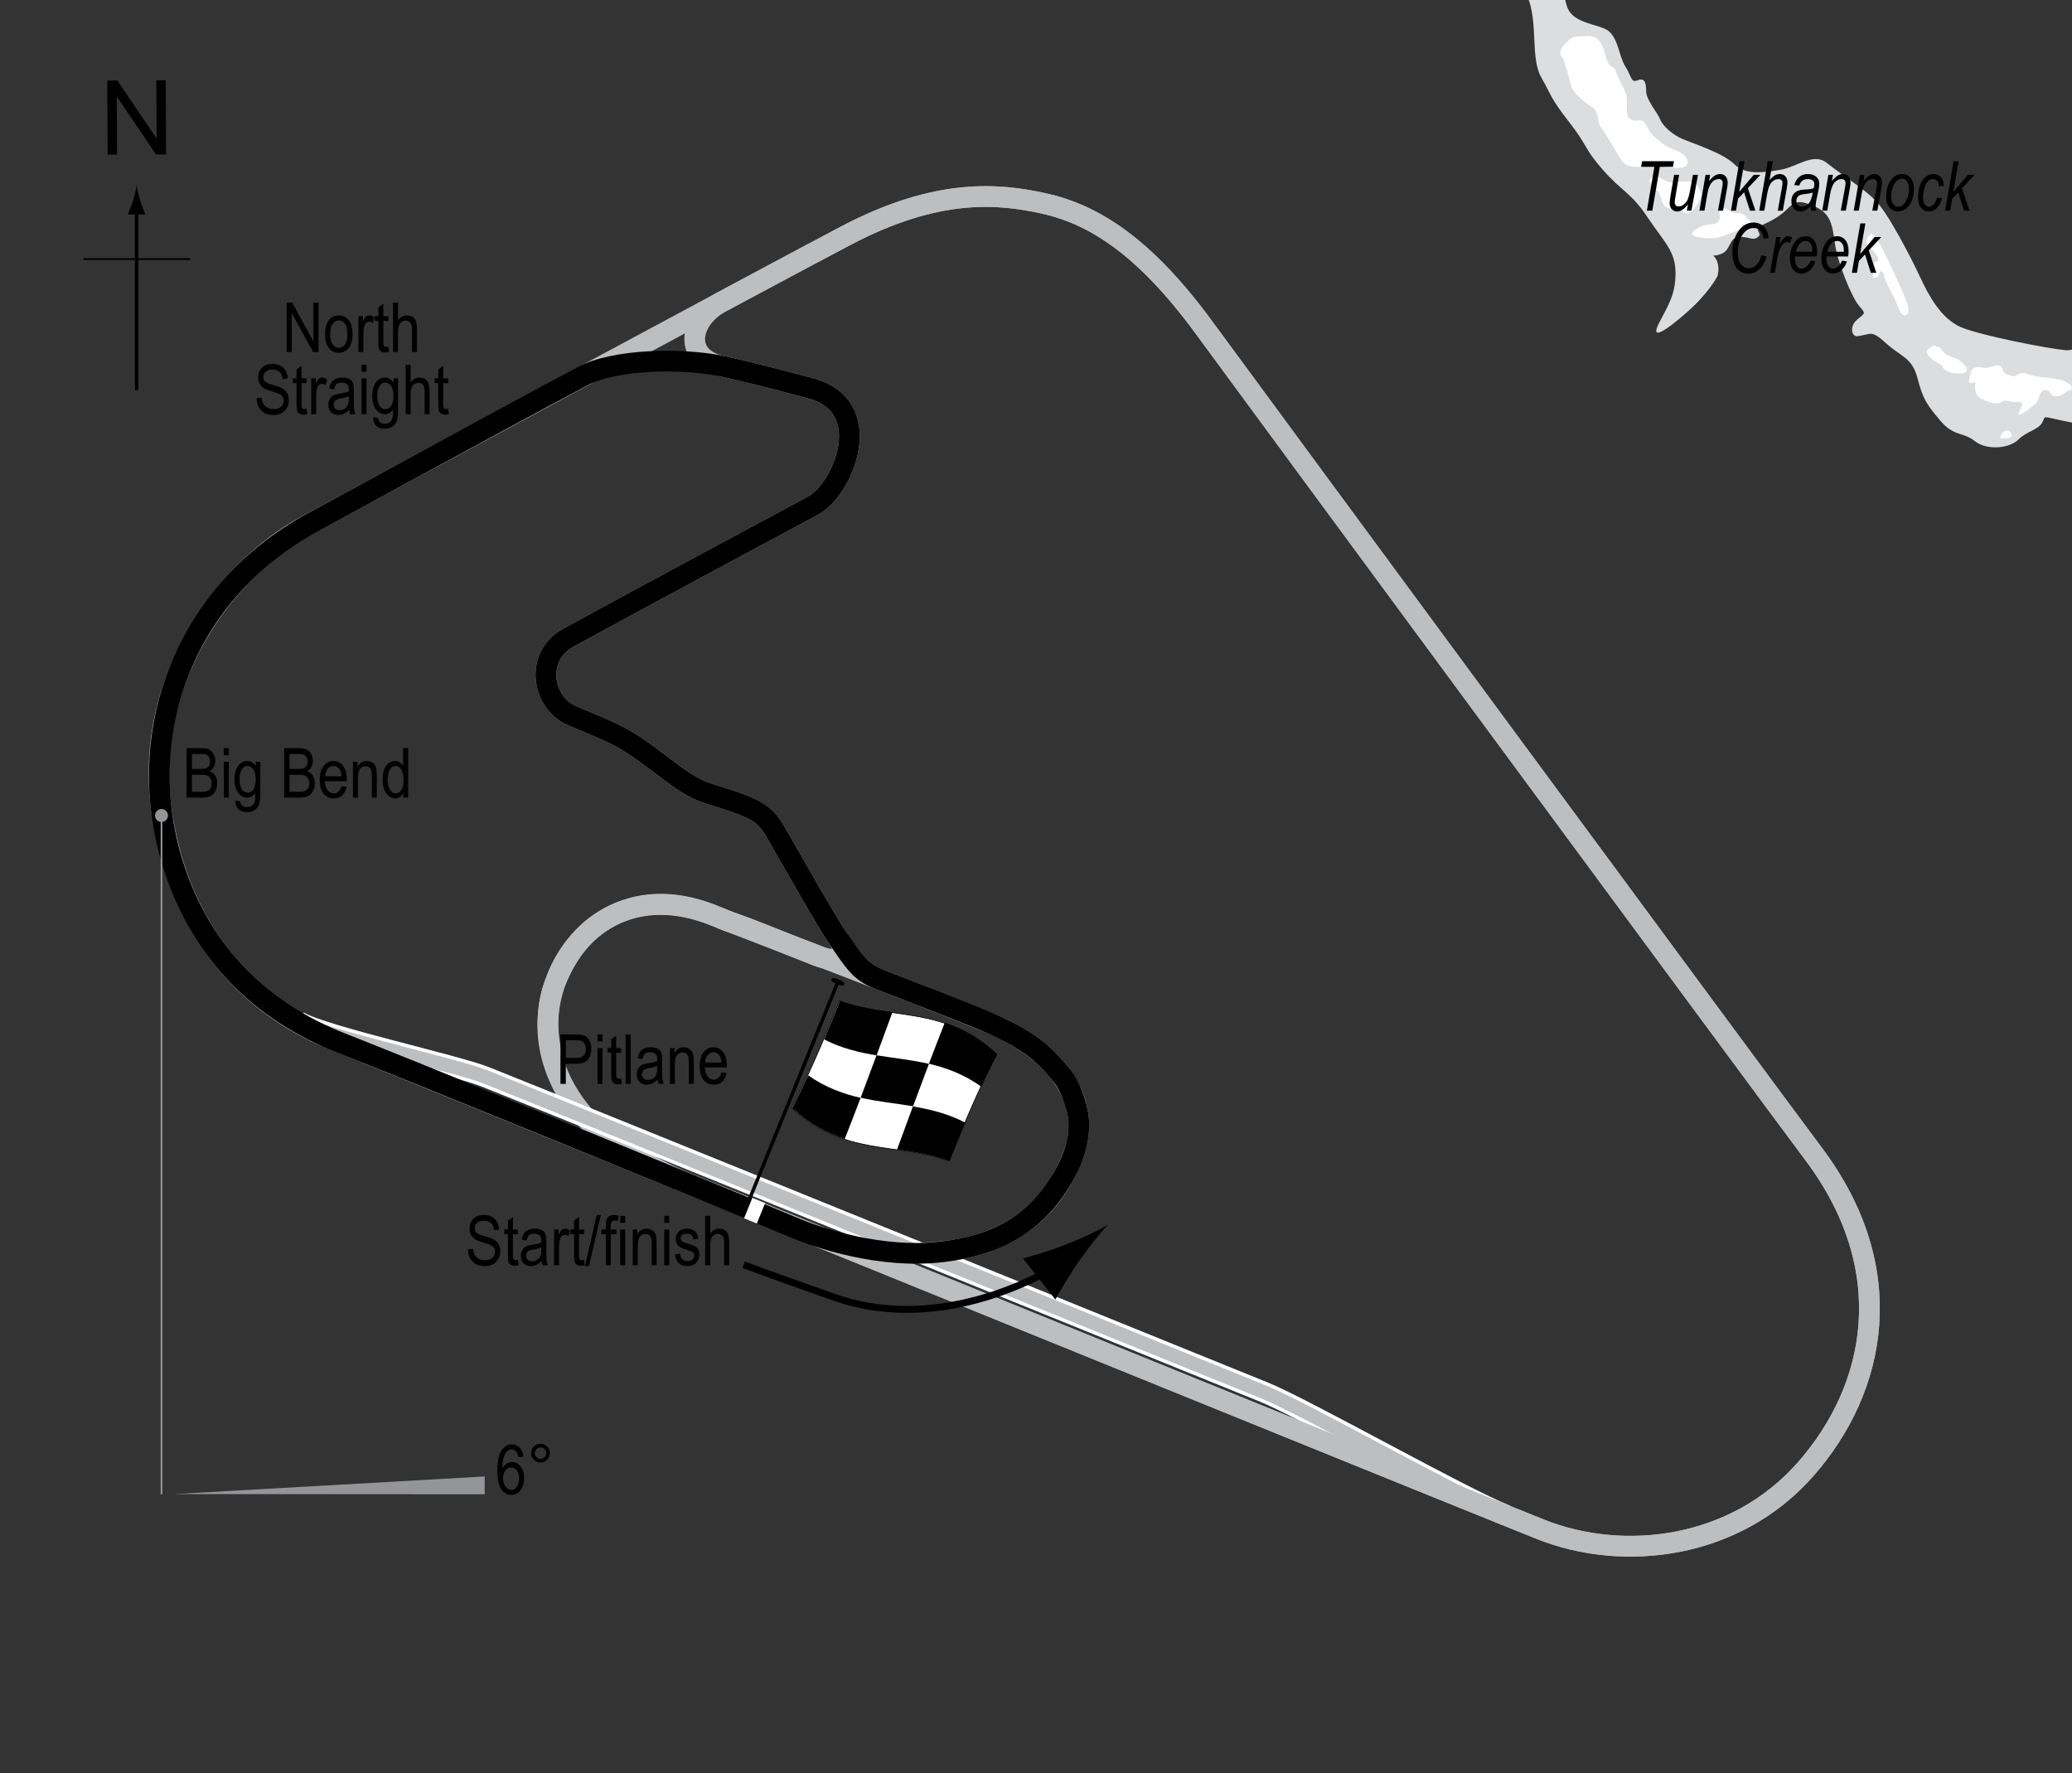 <?xml version="1.0" encoding="UTF-8"?> <!-- Generator: Adobe Illustrator 14.0.0, SVG Export Plug-In . SVG Version: 6.00 Build 43363) --> <svg xmlns="http://www.w3.org/2000/svg" xmlns:xlink="http://www.w3.org/1999/xlink" version="1.1" x="0px" y="0px" width="300px" height="256.701px" viewBox="0 0 300 256.701" xml:space="preserve"><rect x="0" y="0" width="300" height="256.701" fill="#333333" stroke="none"/> <g id="Water"> <path fill="#DCDDDE" d="M218.298-6.608c0,0,1.216,2.43,2.835,6.075c1.62,3.645,0.405,8.91,2.025,11.745 c1.62,2.834,1.215,2.834,4.05,6.48c2.836,3.645,2.025,3.645,4.86,6.885c2.835,3.24,4.05,3.24,6.479,6.885 c2.43,3.645,4.05,4.86,4.05,8.1c0,3.24-1.215,4.86-2.429,7.29c-1.216,2.43,0.809,1.215,4.05-1.62 c3.239-2.835,4.454-5.265,4.454-5.265s0.405-1.417-0.202-2.43c-0.607-1.012-0.607-0.203,0.811-0.81 c1.417-0.607,1.013-2.43,2.632-2.43c1.62,0,1.822,0.608,2.633,0c0.811-0.607-1.013-1.012,0.811-1.822 c1.821-0.81,2.733-1.519,3.745-2.531c1.013-1.012,1.936-0.771,3.544-0.101c2.431,1.013,2.633,2.632,3.038,5.467 c0.404,2.835,2.43,7.695,3.442,8.91s1.013,1.012-0.203,2.025c-1.215,1.012-0.81,2.531,0,2.43c2.02-0.252,1.924-1.013,4.152,1.012 c2.227,2.025,3.745,2.025,4.556,5.063c0.81,3.038,1.215,3.645,3.24,6.075c2.024,2.43,3.239,1.62,5.063,3.038 c1.822,1.417,5.063,1.012,6.276-0.203c1.216-1.215,2.836-1.417,3.443-2.43c0.607-1.013-0.202-1.013,2.632-0.405 c2.836,0.607,8.81,1.721,10.632,2.531s-0.102-1.114-1.316-2.126c-1.215-1.013-2.43-2.228-3.037-2.835 c-0.607-0.607,1.013-1.62,2.834-1.215c1.823,0.405,2.431,1.519,5.266,2.329c2.835,0.81,2.835-0.506,5.872,1.316 c3.038,1.822,4.253,2.43,7.291,2.025c3.037-0.405,3.296-2.851,6.074-2.025c3.746,1.114,3.038,2.835,4.051,7.087 c1.012,4.252,3.239,5.974,3.442,8.404c0.202,2.43-2.431,3.139-3.442,5.771c-1.013,2.632-3.241,3.037-3.241,8.505 c0,5.467-0.607,10.53-0.81,13.77c-0.202,3.24-1.619,4.05-4.253,8.505c-2.632,4.455-2.429,6.48-3.441,9.518 c-1.013,3.037-1.722,5.265-2.329,7.695c-0.607,2.43,1.316,1.417,2.329,4.252c1.013,2.835,4.657,9.315,4.05,12.758 c-0.608,3.442-2.835,4.86-4.253,6.479c-1.418,1.621-3.037,3.24-4.05,8.1c-1.013,4.86-3.24,6.885-4.05,8.708 c-0.81,1.822,0.607,2.228,1.822,2.835c1.215,0.607,2.228,0,2.025,3.037c-0.203,3.038,0,8.303-1.418,10.53 c-1.418,2.227-4.657,1.62-5.67,4.455c-1.013,2.834-1.822,6.075-2.43,7.492c-0.607,1.418,2.43,4.455,2.632,6.278 c0.203,1.822,1.62,4.252,0.405,6.48c-1.215,2.227,1.605,4.392,1.823,4.454c3.544,1.013,3.948,0.709,5.163,2.531 s1.75,2.925,2.025,6.581c0.303,4.05-0.911,5.266,0.101,6.684c1.013,1.416,2.228,0.81,5.67,2.024 c3.443,1.215,7.695,2.228,9.518,4.454c1.823,2.229,5.569,2.229,7.29,3.849c1.946,1.831,2.937,7.614,2.937,7.614h5.568 c0,0-0.607-5.995-1.215-7.816c-0.606-1.823-4.86-4.86-8.91-6.886s-12.757-5.873-13.162-7.088c-0.405-1.214,0.405-3.645,0.405-6.276 c0-2.634-1.418-6.075-5.063-10.125c-3.646-4.051-5.873-11.746-5.873-13.568s3.342-5.974,5.164-12.048 c1.822-6.075,2.733-8.404,4.151-9.619c1.418-1.215,2.025-2.43,2.025-4.455s-0.203-2.632,2.43-4.657s4.05-2.43,5.467-4.05 c1.418-1.62,3.442-2.835,3.646-5.265c0.202-2.43,0.102-4.759-2.734-6.582c-2.834-1.822-4.05-3.139-3.442-5.164 c0.608-2.025,0.507-5.67,1.114-7.695c0.607-2.025,1.822-2.733,3.24-3.543c1.417-0.81,4.304-0.8,6.885-1.316 c1.013-0.203,1.62-1.012,0-2.228c-1.62-1.214-2.127-0.911-4.151-2.936c-2.025-2.025-2.126-4.151-1.519-5.771 c0.607-1.62,1.417-3.24,2.228-4.253c0.81-1.012,1.656-2.458-0.203-2.632c-3.239-0.304-4.758-1.924-5.365-6.581 c-0.607-4.658-0.305-10.227-0.305-12.656c0-2.43,3.038-8.303,3.443-3.646c0.404,4.658,1.012,3.24,2.835,5.67 c1.822,2.43,1.417,2.228,2.632,3.24c1.215,1.012,2.835-1.823,0.81-3.038c-2.024-1.215-2.632-1.823-2.429-4.86 c0.202-3.038,0.607-6.277,1.013-10.327c0.404-4.05-2.229-10.125-5.266-16.605c-3.038-6.48-1.914-8.856-3.746-8.809 c-3.949,0.102-3.24-2.329-7.088-2.43c-2.308-0.061-1.954,1.577-4.15,2.126c-3.241,0.81-4.456-0.709-6.886-2.835 c-0.69-0.604-1.418,0.203-5.67-1.417c-4.253-1.62-5.58-3.004-8.505-3.848c-5.265-1.519-3.646,1.215-6.075,1.013 c-2.431-0.203-12.353-2.126-15.188-3.341c-2.835-1.215-4.657-4.556-5.873-7.189c-1.215-2.632-4.657-9.314-6.479-11.137 s-4.253-3.24-7.087-5.467c-1.938-1.522-4.253,0.607-6.684,1.012c-2.429,0.405-5.063,0.81-6.683-0.81 c-1.619-1.621-6.074-3.038-7.492-3.646c-1.417-0.607-2.835-1.822-3.239-2.835c-0.405-1.012-2.025-2.835-2.025-4.05 c0-1.215-0.202-2.025-1.215-1.62s-0.811-0.405-1.822-2.025c-1.013-1.62-1.013-4.658-3.038-5.468 c-2.024-0.81-4.86-1.012-5.468-3.442c-0.607-2.43-2.227-7.29-2.227-7.29H218.298z"></path> <path fill="#FFFFFF" d="M229.234,5.237c1.372-0.114,2.531,0,3.139,2.531s1.215,1.519,1.519,2.43s1.113,2.228,1.519,3.341 s-0.303,3.24,0.709,3.746c1.013,0.506,1.62-0.405,2.228,0.81c0.607,1.215,0.811,1.417,2.025,2.43 c1.214,1.012,2.531,1.215,3.239,1.721c0.709,0.506,1.316,1.822-0.202,2.025c-1.519,0.202-2.431-0.304-4.151-0.203 c-1.722,0.101-3.645,0.405-4.455-0.81c-0.811-1.215-2.43-4.152-3.037-4.86s-0.102-2.227-1.316-2.936s-2.733-2.126-2.936-2.937 c-0.203-0.81-0.912-3.442-1.216-4.05s-0.911-0.81,0.304-2.126C227.816,5.035,228.019,5.339,229.234,5.237z"></path> <path fill="#FFFFFF" d="M240.067,25.589c0.58,0.29,1.621,1.012,2.531,0.81c0.911-0.203,2.836-0.203,3.038,0.303 c0.202,0.506,1.012,1.013,0.506,2.127c-0.506,1.113-1.519,2.329-2.025,2.025c-0.506-0.304-0.81-0.608-1.721-0.608 s-1.721-0.405-1.822-1.316c-0.102-0.912-1.215-2.126-1.62-2.531C238.548,25.994,239.459,25.285,240.067,25.589z"></path> <path fill="#FFFFFF" d="M247.763,32.474c0.91,0,1.315-0.607,1.214-1.215c-0.101-0.607,0-1.316,0.709-1.114s0.911,0.709,1.822,0.709 c0.912,0,1.215,0.405,1.52,0.81c0.304,0.405,1.012,0.405-0.202,1.114c-1.216,0.709-1.418,0.608-3.14,1.316 c-1.721,0.708-3.848,0.304-4.557,0C244.421,33.79,246.244,32.474,247.763,32.474z"></path> <path fill="#FFFFFF" d="M271.455,34.195c0.991,1.133,4.455,8.91,4.658,9.619c0.202,0.708,0.347,1.49,0,1.721 c-0.911,0.607-1.316-1.316-1.722-2.126s-1.62-3.038-1.62-3.544s-0.607-0.911-0.708-0.203c-0.103,0.709-1.013,0.709-0.912,0.203 c0.102-0.506-0.101-1.923,0.304-1.923c0.405,0,0.709-0.203,0.304-0.912c-0.405-0.708-1.519-1.62-1.519-2.025 S270.747,33.385,271.455,34.195z"></path> <path fill="#FFFFFF" d="M280.466,50.192c0.506-0.101,0.607,0.607,1.316,1.114c0.708,0.506,1.519,0.405,2.227,1.114 c0.71,0.709,0.912,0.81,0.71,1.316c-0.203,0.506-1.114,0.304-1.722,0.304s-1.722-0.607-1.722-0.911 c0-0.304-1.215-0.811-1.519-1.114c-0.304-0.303-1.215-1.012-0.506-1.519c0.708-0.506,0.708-0.506,0.708-0.506L280.466,50.192z"></path> <path fill="#FFFFFF" d="M287.25,53.23c0.901,0.164,2.328-0.912,2.632,0.101s0.912,0.912,1.519,1.114 c0.607,0.203,0.81-0.81,2.127-0.303c1.316,0.506,3.341,0.506,4.657,0.81s2.329,1.215,1.519,1.519 c-0.81,0.304-1.113,0.911-2.025,0.911c-0.911,0-0.708-1.012-1.619-0.911c-0.912,0.101-0.607,1.316-1.418,2.025 c-0.81,0.709-2.835,2.228-2.328,1.215c0.506-1.012,0.81-1.62-0.305-1.519c-1.113,0.101-1.619-0.506-2.227,0 c-0.608,0.506-2.127,0-3.14-0.608c-1.013-0.607-0.607-2.329-0.607-2.329s-1.215,0.607-0.911-0.304S285.022,52.825,287.25,53.23z"></path> <path fill="#FFFFFF" d="M290.692,62.342c0.453,0,0.911,0.912,0.305,1.013c-0.607,0.101-1.62,0.304-1.317-0.203 C289.984,62.646,289.984,62.342,290.692,62.342z"></path> <path fill="#FFFFFF" d="M330.382,154.784c1.865,0.622,1.924-1.316,3.646-1.114c1.721,0.203,3.745,0.607,4.758,0.607 s1.316-0.101,1.216,1.519c-0.102,1.621,0,3.646-2.229,4.759c-2.227,1.113-3.139,1.012-3.947,1.62 c-0.811,0.608-3.443,1.519-5.975,1.215c-2.531-0.303-3.24-1.62-3.645-2.329c-0.405-0.708,0.202-0.81,0.202-1.316 s-0.405-2.734,1.113-3.341C327.041,155.796,328.56,154.176,330.382,154.784z"></path> </g> <g id="_x31_968_Circuit"> <path fill="none" stroke="#BCBEC0" stroke-width="3" d="M80.301,142.494c-5.263,16.082,12.173,25.958,13.497,26.495 c7.961,3.232,16.516,6.705,25.3,10.271c2.37,0.962,28.747,8.556,36.35-12.205c2.861-7.814-2.743-15.104-12.281-19.006 c-12.865-5.263-35.831-13.866-39.766-15.497C91.413,127.582,82.862,134.668,80.301,142.494z"></path> </g> <g id="Road_Course"> <path fill="none" stroke="#BCBEC0" stroke-width="3" d="M122.516,34.094c-3.356,1.762-9.988,5.301-18.064,9.629 c-4.631,2.481-5.698,8.073,0.119,9.297c1.713,0.36,6.501,1.48,12.865,3.216c9.649,2.632,4.665,14.616,0.292,16.959 c-5.453,2.921-26.951,14.471-35.451,19.138c-4.908,2.694-3.813,9.393,0.5,11.25c6,2.583,7.167,2.75,12.417,6.75 c3.302,2.516,4.937,3.792,7.75,4.667c6.167,1.917,7.655,2.5,9.333,5.417c3.5,6.083,7.271,12.757,8.833,15.083 c3.09,4.603-1.785,3.295-2.797,2.9c-4.87-1.9-9.066-3.772-13.036-5.067c-0.976-0.318-8.25-4.333-15.75-1.167 c-3.424,1.446-6.802,4.209-9.167,10.167c-2.25,5.667-0.833,14.333,4.833,19.917c4.127,4.067,9.877,7.255,14.941,9.312 c48.649,19.75,114.665,46.555,122.922,49.845c12.022,4.79,28.191,2.873,38.374-8.708c10.327-11.744,13.686-28.889,1.215-45.562 c-9.314-12.454-78.874-106.819-88.289-119.678c-8.71-11.894-16.088-16.447-23.288-18.022 C144.588,28.019,135.771,27.135,122.516,34.094z"></path> </g> <g id="Pitlane_copy"> <path fill="none" stroke="#FFFFFF" stroke-width="3" d="M43.237,147.899c3.646,2.126,22.735,6.287,27.034,7.999 c11.272,4.489,104.423,42.289,112.793,45.664c5.635,2.272,28.653,15.288,35.032,17.819"></path> </g> <g id="Pitlane"> <path fill="none" stroke="#BCBEC0" stroke-width="2" d="M43.237,147.899c3.646,2.126,22.735,6.287,27.034,7.999 c11.272,4.489,104.423,42.289,112.793,45.664c5.635,2.272,28.653,15.288,35.032,17.819"></path> </g> <g id="Circuit"> <path fill="none" stroke="#BCBEC0" stroke-width="3" d="M122.516,34.094c-12.15,6.379-67.23,36.045-78.367,42.12 c-11.138,6.075-23.997,22.072-20.554,42.525c3.442,20.453,17.111,28.755,24.198,31.59c7.087,2.834,162.304,65.913,175.264,71.077 c12.022,4.79,28.191,2.873,38.374-8.708c10.327-11.744,13.686-28.889,1.215-45.562c-9.314-12.454-78.874-106.819-88.289-119.678 c-8.71-11.894-16.088-16.447-23.288-18.022C144.588,28.019,135.771,27.135,122.516,34.094z"></path> </g> <g id="Short_Road_Course"> <path fill="none" stroke="#000000" stroke-width="3" d="M25.985,127.833c-7.625-19.875-0.01-41.774,19.375-52.25 c4.038-2.182,25.842-14.107,39-21.125c4.636-2.473,14.394-2.663,20.21-1.438c1.713,0.36,6.501,1.48,12.865,3.216 c9.649,2.632,4.665,14.616,0.292,16.959c-5.453,2.921-26.951,14.471-35.451,19.138c-4.908,2.694-3.813,9.393,0.5,11.25 c6,2.583,7.167,2.75,12.417,6.75c3.302,2.516,4.937,3.792,7.75,4.667c6.167,1.917,7.655,2.5,9.333,5.417 c3.5,6.083,7.271,12.757,8.833,15.083c3.09,4.603,3.687,5.304,6.5,6.396c6.708,2.604,8.438,3.248,13.719,5.375 c6.521,2.627,9.563,4.75,12.594,8.688c0.787,1.022,1.498,2.723,1.938,4.375c0.656,2.469,0.543,5.773-1.969,10.125 c-4.105,7.112-10.094,9.844-17.313,10.75c-9.201,1.155-18.494-2.179-21.344-3.375c-14-5.875-58.75-24.093-65.625-26.75 C37.069,146.237,29.705,137.529,25.985,127.833z"></path> </g> <g id="Startline"> <line fill="none" stroke="#FFFFFF" stroke-width="2" x1="109.86" y1="173.792" x2="108.651" y2="176.75"></line> </g> <g id="Banking"> <g> <g> <line fill="none" stroke="#939598" stroke-width="0.25" x1="23.384" y1="216.333" x2="23.384" y2="118.062"></line> <circle fill="#939598" cx="23.384" cy="118.062" r="0.94"></circle> </g> </g> <polygon fill="#939598" points="25.22,216.301 70.178,216.331 70.181,213.75 "></polygon> <g> <path d="M75.782,210.891l-0.718,0.068c-0.068-0.366-0.169-0.627-0.302-0.782c-0.192-0.228-0.423-0.341-0.692-0.341 c-0.419,0-0.755,0.261-1.009,0.781c-0.218,0.449-0.328,1.113-0.331,1.992c0.166-0.313,0.374-0.549,0.625-0.711 c0.251-0.16,0.516-0.241,0.796-0.241c0.466,0,0.871,0.211,1.219,0.632c0.346,0.422,0.52,0.986,0.52,1.692 c0,0.479-0.087,0.912-0.262,1.302c-0.174,0.389-0.397,0.676-0.671,0.861s-0.574,0.278-0.903,0.278 c-0.593,0-1.081-0.267-1.465-0.801s-0.576-1.424-0.576-2.671c0-1.384,0.196-2.369,0.59-2.957c0.394-0.587,0.897-0.881,1.512-0.881 c0.445,0,0.818,0.151,1.119,0.455S75.716,210.313,75.782,210.891z M72.842,213.981c0,0.518,0.122,0.934,0.366,1.247 c0.244,0.314,0.527,0.472,0.85,0.472c0.283,0,0.536-0.148,0.759-0.444c0.224-0.296,0.335-0.703,0.335-1.221 c0-0.508-0.11-0.901-0.332-1.182s-0.491-0.42-0.811-0.42c-0.313,0-0.585,0.139-0.817,0.418 C72.958,213.129,72.842,213.506,72.842,213.981z"></path> <path d="M76.905,210.373c0-0.374,0.133-0.693,0.398-0.957c0.265-0.264,0.583-0.396,0.954-0.396c0.378,0,0.698,0.132,0.962,0.396 s0.396,0.583,0.396,0.957s-0.133,0.694-0.397,0.959c-0.266,0.266-0.586,0.398-0.96,0.398c-0.371,0-0.689-0.132-0.954-0.396 C77.038,211.071,76.905,210.751,76.905,210.373z M77.437,210.373c0,0.228,0.081,0.422,0.241,0.584 c0.162,0.16,0.356,0.241,0.584,0.241c0.225,0,0.418-0.081,0.578-0.241c0.162-0.162,0.242-0.356,0.242-0.584 s-0.08-0.422-0.242-0.584c-0.16-0.16-0.354-0.241-0.578-0.241c-0.228,0-0.422,0.081-0.584,0.241 C77.518,209.951,77.437,210.146,77.437,210.373z"></path> </g> </g> <g id="Short_Road_Course_Flag_x2C__North"> <g> <g> <path fill="#FFFFFF" stroke="#000000" stroke-width="0.1" d="M137.399,168.115c-7.584-2.778-15.168-0.657-22.752-7.713 c2.3-4.45,4.6-9.744,6.9-15.489c7.585,2.784,15.169,0.66,22.754,7.708C142,157.072,139.7,162.369,137.399,168.115z"></path> <path d="M126.917,152.785c-2.528-0.417-5.057-1.011-7.585-2.303c0.767-1.805,1.533-3.674,2.3-5.593 c2.528,0.916,5.057,1.292,7.585,1.651C128.45,148.628,127.683,150.714,126.917,152.785z"></path> <path d="M122.308,164.894c-2.529-0.824-5.057-2.142-7.586-4.474c0.767-1.49,1.533-3.072,2.3-4.734 c2.529,1.765,5.057,2.674,7.586,3.248C123.841,160.956,123.075,162.947,122.308,164.894z"></path> <path d="M132.198,160.154c-2.529-0.425-5.057-0.662-7.586-1.235c0.767-2.023,1.534-4.077,2.301-6.147 c2.528,0.418,5.056,0.659,7.584,1.245C133.73,156.036,132.964,158.087,132.198,160.154z"></path> <path d="M137.464,168.104c-2.529-0.936-5.058-1.323-7.587-1.682c0.767-2.087,1.534-4.172,2.301-6.24 c2.529,0.423,5.058,1.033,7.587,2.35C138.999,164.329,138.231,166.191,137.464,168.104z"></path> <path d="M142.079,157.314c-2.528-1.797-5.058-2.728-7.586-3.313c0.767-2.019,1.534-4.006,2.301-5.947 c2.528,0.843,5.056,2.19,7.584,4.56C143.611,154.092,142.845,155.663,142.079,157.314z"></path> </g> </g> <line fill="#FFFFFF" stroke="#000000" stroke-width="0.5" x1="121.405" y1="141.93" x2="107.553" y2="175.985"></line> <path d="M122.224,142.532c-0.074,0.18-0.197,0.274-1.015-0.058c-0.814-0.333-0.882-0.502-0.811-0.684 c0.075-0.179,0.261-0.3,1.076,0.033C122.29,142.156,122.297,142.352,122.224,142.532z"></path> <g> <path fill="none" stroke="#000000" d="M107.676,183.097c0,0,2.724,1.059,13.184,4.736c16,5.625,31.593-4.243,31.593-4.243"></path> <path d="M154.284,180.19c-2.409,0.946-4.104,1.403-6.16,2.007l4.683,5.94c0.352-0.704,1.908-3.398,3.392-5.52 c1.589-2.273,3.14-4.195,4.241-5.314C159.094,178.116,156.863,179.178,154.284,180.19z"></path> </g> <g> <g> <g> <line fill="none" stroke="#000000" stroke-width="0.5" x1="19.783" y1="56.481" x2="19.783" y2="30.198"></line> <path d="M19.271,29.018c-0.25,0.827-0.479,1.364-0.746,2.027h2.522c-0.113-0.237-0.496-1.2-0.746-2.027 c-0.268-0.885-0.45-1.687-0.516-2.207C19.721,27.331,19.538,28.133,19.271,29.018z"></path> </g> </g> </g> <line fill="none" stroke="#000000" stroke-width="0.25" x1="12.078" y1="37.507" x2="27.514" y2="37.507"></line> <g> <path d="M15.589,22.398l-0.057-10.737l1.458-0.008l5.685,8.4l-0.045-8.43l1.362-0.007l0.057,10.737l-1.458,0.008l-5.685-8.407 l0.045,8.438L15.589,22.398z"></path> </g> </g> <g id="Labels"> <g> <path d="M81.145,156.915v-7.158h2.212c0.521,0,0.905,0.045,1.152,0.137c0.339,0.124,0.608,0.353,0.811,0.688 s0.303,0.747,0.303,1.235c0,0.645-0.164,1.17-0.493,1.577s-0.896,0.61-1.704,0.61h-1.504v2.91H81.145z M81.921,153.16h1.519 c0.479,0,0.828-0.108,1.05-0.325s0.332-0.543,0.332-0.979c0-0.283-0.055-0.526-0.164-0.728c-0.108-0.202-0.24-0.34-0.395-0.415 c-0.155-0.075-0.435-0.112-0.838-0.112h-1.504V153.16z"></path> <path d="M86.516,150.767v-1.011h0.718v1.011H86.516z M86.516,156.915v-5.186h0.718v5.186H86.516z"></path> <path d="M89.938,156.128l0.098,0.776c-0.198,0.052-0.378,0.078-0.537,0.078c-0.251,0-0.452-0.05-0.605-0.149 s-0.258-0.235-0.314-0.408c-0.058-0.172-0.086-0.516-0.086-1.03v-2.983h-0.527v-0.684h0.527v-1.284l0.718-0.527v1.812h0.728v0.684 h-0.728v3.032c0,0.28,0.021,0.46,0.063,0.542c0.062,0.117,0.178,0.176,0.347,0.176C89.702,156.163,89.809,156.151,89.938,156.128z "></path> <path d="M90.593,156.915v-7.158h0.718v7.158H90.593z"></path> <path d="M95.207,156.275c-0.241,0.25-0.491,0.439-0.752,0.566s-0.53,0.19-0.811,0.19c-0.442,0-0.796-0.133-1.06-0.4 s-0.396-0.626-0.396-1.079c0-0.299,0.062-0.565,0.186-0.796s0.293-0.412,0.508-0.542s0.54-0.226,0.977-0.288 c0.586-0.086,1.016-0.188,1.289-0.308l0.005-0.225c0-0.355-0.063-0.604-0.19-0.747c-0.179-0.208-0.454-0.313-0.825-0.313 c-0.335,0-0.586,0.069-0.752,0.208s-0.288,0.4-0.366,0.783l-0.708-0.117c0.101-0.557,0.305-0.962,0.613-1.216 c0.307-0.254,0.747-0.381,1.32-0.381c0.446,0,0.796,0.084,1.05,0.251s0.414,0.375,0.481,0.623c0.066,0.248,0.1,0.609,0.1,1.084 v1.172c0,0.82,0.016,1.337,0.047,1.55c0.03,0.213,0.092,0.421,0.183,0.623h-0.752C95.278,156.735,95.229,156.522,95.207,156.275z M95.148,154.312c-0.264,0.13-0.656,0.241-1.177,0.332c-0.303,0.052-0.515,0.111-0.635,0.178s-0.214,0.161-0.281,0.283 c-0.066,0.122-0.1,0.263-0.1,0.422c0,0.248,0.076,0.445,0.229,0.593s0.364,0.222,0.635,0.222c0.257,0,0.491-0.067,0.7-0.2 c0.211-0.133,0.367-0.312,0.472-0.535s0.156-0.548,0.156-0.974V154.312z"></path> <path d="M96.999,156.915v-5.186h0.649v0.732c0.156-0.285,0.347-0.498,0.572-0.638c0.227-0.141,0.485-0.211,0.778-0.211 c0.227,0,0.438,0.045,0.631,0.134s0.35,0.207,0.468,0.352c0.119,0.145,0.207,0.333,0.266,0.564s0.088,0.586,0.088,1.064v3.188 h-0.718v-3.158c0-0.381-0.032-0.66-0.098-0.836c-0.065-0.176-0.167-0.312-0.305-0.408c-0.139-0.096-0.299-0.144-0.481-0.144 c-0.345,0-0.62,0.129-0.825,0.386s-0.308,0.699-0.308,1.325v2.835H96.999z"></path> <path d="M104.465,155.245l0.742,0.112c-0.124,0.553-0.348,0.971-0.671,1.252c-0.324,0.282-0.726,0.422-1.204,0.422 c-0.603,0-1.09-0.229-1.462-0.686c-0.373-0.458-0.56-1.117-0.56-1.98c0-0.895,0.188-1.578,0.563-2.048 c0.377-0.47,0.853-0.706,1.429-0.706c0.55,0,1.009,0.231,1.377,0.693s0.552,1.131,0.552,2.007l-0.005,0.234h-3.174 c0.029,0.583,0.164,1.022,0.405,1.318s0.534,0.444,0.879,0.444C103.877,156.309,104.253,155.954,104.465,155.245z M102.097,153.824h2.373c-0.032-0.449-0.129-0.785-0.288-1.006c-0.231-0.322-0.525-0.483-0.884-0.483 c-0.322,0-0.598,0.134-0.825,0.403S102.119,153.368,102.097,153.824z"></path> </g> <g> <path d="M67.757,180.874l0.732-0.078c0.039,0.394,0.128,0.701,0.266,0.92s0.336,0.396,0.593,0.53s0.547,0.2,0.869,0.2 c0.462,0,0.821-0.113,1.077-0.338c0.255-0.226,0.383-0.519,0.383-0.88c0-0.211-0.046-0.396-0.139-0.553 c-0.093-0.158-0.233-0.287-0.42-0.388c-0.187-0.101-0.592-0.243-1.213-0.427c-0.553-0.165-0.947-0.33-1.182-0.496 s-0.417-0.377-0.547-0.632s-0.195-0.544-0.195-0.867c0-0.58,0.187-1.053,0.562-1.421s0.879-0.552,1.514-0.552 c0.436,0,0.818,0.086,1.145,0.259s0.581,0.42,0.762,0.742s0.277,0.702,0.291,1.138l-0.747,0.068 c-0.039-0.465-0.178-0.811-0.417-1.035s-0.575-0.337-1.008-0.337c-0.439,0-0.775,0.099-1.006,0.295s-0.347,0.452-0.347,0.764 c0,0.29,0.084,0.514,0.254,0.674c0.169,0.159,0.55,0.321,1.142,0.484c0.579,0.16,0.986,0.299,1.22,0.417 c0.358,0.183,0.628,0.423,0.811,0.721c0.183,0.298,0.274,0.653,0.274,1.066c0,0.41-0.096,0.783-0.288,1.119 c-0.192,0.337-0.453,0.593-0.784,0.769c-0.331,0.175-0.729,0.263-1.194,0.263c-0.726,0-1.305-0.218-1.736-0.654 S67.773,181.619,67.757,180.874z"></path> <path d="M74.989,182.392l0.098,0.776c-0.199,0.052-0.377,0.078-0.537,0.078c-0.25,0-0.453-0.05-0.605-0.149 s-0.258-0.235-0.315-0.408s-0.085-0.516-0.085-1.03v-2.983h-0.527v-0.684h0.527v-1.284l0.718-0.527v1.812h0.728v0.684h-0.728 v3.032c0,0.28,0.021,0.46,0.063,0.542c0.062,0.117,0.177,0.176,0.347,0.176C74.753,182.426,74.858,182.415,74.989,182.392z"></path> <path d="M78.436,182.539c-0.241,0.25-0.492,0.439-0.752,0.566s-0.531,0.19-0.811,0.19c-0.443,0-0.796-0.133-1.06-0.4 s-0.396-0.626-0.396-1.079c0-0.299,0.062-0.565,0.186-0.796s0.293-0.412,0.508-0.542s0.541-0.226,0.977-0.288 c0.586-0.086,1.016-0.188,1.289-0.308l0.005-0.225c0-0.355-0.063-0.604-0.19-0.747c-0.179-0.208-0.454-0.313-0.825-0.313 c-0.335,0-0.586,0.07-0.752,0.208c-0.166,0.139-0.288,0.4-0.366,0.783l-0.708-0.117c0.101-0.557,0.305-0.962,0.613-1.216 s0.748-0.381,1.321-0.381c0.446,0,0.796,0.084,1.05,0.251s0.414,0.375,0.481,0.623s0.1,0.609,0.1,1.084v1.172 c0,0.82,0.016,1.337,0.046,1.55s0.092,0.421,0.183,0.623h-0.752C78.508,182.999,78.459,182.786,78.436,182.539z M78.377,180.576 c-0.264,0.13-0.656,0.241-1.177,0.332c-0.303,0.052-0.514,0.111-0.635,0.178s-0.214,0.161-0.281,0.283s-0.1,0.263-0.1,0.422 c0,0.248,0.077,0.445,0.229,0.593s0.365,0.222,0.635,0.222c0.257,0,0.491-0.067,0.701-0.2s0.367-0.312,0.471-0.535 s0.156-0.548,0.156-0.974V180.576z"></path> <path d="M80.228,183.178v-5.186h0.649v0.786c0.166-0.365,0.318-0.606,0.457-0.725s0.294-0.178,0.466-0.178 c0.241,0,0.487,0.094,0.737,0.283l-0.244,0.815c-0.179-0.127-0.353-0.19-0.522-0.19c-0.153,0-0.293,0.054-0.42,0.161 s-0.216,0.257-0.269,0.449c-0.091,0.335-0.137,0.692-0.137,1.069v2.715H80.228z"></path> <path d="M84.559,182.392l0.098,0.776c-0.199,0.052-0.377,0.078-0.537,0.078c-0.25,0-0.453-0.05-0.605-0.149 s-0.258-0.235-0.315-0.408s-0.085-0.516-0.085-1.03v-2.983h-0.527v-0.684h0.527v-1.284l0.718-0.527v1.812h0.728v0.684h-0.728 v3.032c0,0.28,0.021,0.46,0.063,0.542c0.062,0.117,0.177,0.176,0.347,0.176C84.323,182.426,84.429,182.415,84.559,182.392z"></path> <path d="M84.702,183.295l1.701-7.397h0.586l-1.706,7.397H84.702z"></path> <path d="M87.718,183.178v-4.502h-0.64v-0.684h0.64v-0.552c0-0.407,0.042-0.712,0.127-0.916c0.084-0.204,0.214-0.359,0.389-0.466 c0.174-0.107,0.394-0.161,0.658-0.161c0.206,0,0.431,0.031,0.676,0.093l-0.107,0.762c-0.15-0.033-0.292-0.049-0.425-0.049 c-0.215,0-0.369,0.056-0.461,0.168s-0.139,0.326-0.139,0.642v0.479h0.83v0.684h-0.83v4.502H87.718z"></path> <path d="M89.798,177.031v-1.011h0.718v1.011H89.798z M89.798,183.178v-5.186h0.718v5.186H89.798z"></path> <path d="M91.62,183.178v-5.186h0.649v0.732c0.156-0.285,0.347-0.498,0.573-0.638c0.226-0.141,0.485-0.211,0.777-0.211 c0.228,0,0.438,0.045,0.631,0.134s0.349,0.207,0.468,0.352s0.207,0.333,0.266,0.564s0.088,0.586,0.088,1.064v3.188h-0.718v-3.158 c0-0.381-0.033-0.66-0.098-0.836c-0.065-0.176-0.167-0.312-0.305-0.408s-0.299-0.144-0.481-0.144c-0.345,0-0.62,0.129-0.825,0.386 s-0.308,0.699-0.308,1.325v2.835H91.62z"></path> <path d="M96.18,177.031v-1.011h0.718v1.011H96.18z M96.18,183.178v-5.186h0.718v5.186H96.18z"></path> <path d="M97.723,181.625l0.718-0.137c0.042,0.366,0.158,0.638,0.346,0.817c0.188,0.178,0.438,0.267,0.75,0.267 c0.312,0,0.553-0.077,0.723-0.232s0.256-0.351,0.256-0.588c0-0.205-0.073-0.365-0.22-0.479c-0.101-0.078-0.345-0.176-0.732-0.293 c-0.56-0.172-0.934-0.319-1.123-0.439s-0.335-0.282-0.439-0.483s-0.156-0.431-0.156-0.688c0-0.443,0.142-0.802,0.425-1.079 s0.675-0.415,1.177-0.415c0.316,0,0.593,0.057,0.833,0.171s0.422,0.267,0.549,0.459s0.215,0.467,0.264,0.825l-0.703,0.117 c-0.065-0.566-0.373-0.85-0.923-0.85c-0.313,0-0.545,0.063-0.698,0.187c-0.153,0.125-0.229,0.285-0.229,0.479 c0,0.191,0.073,0.342,0.22,0.453c0.088,0.064,0.349,0.168,0.783,0.311c0.596,0.189,0.982,0.34,1.157,0.453s0.312,0.266,0.409,0.46 c0.097,0.194,0.146,0.425,0.146,0.692c0,0.496-0.157,0.897-0.471,1.203c-0.314,0.307-0.743,0.46-1.287,0.46 C98.477,183.295,97.886,182.739,97.723,181.625z"></path> <path d="M102.103,183.178v-7.158h0.718v2.568c0.169-0.238,0.36-0.416,0.574-0.535s0.448-0.178,0.706-0.178 c0.453,0,0.81,0.144,1.072,0.432s0.393,0.816,0.393,1.584v3.286h-0.718v-3.286c0-0.449-0.08-0.771-0.239-0.967 s-0.379-0.293-0.659-0.293c-0.313,0-0.579,0.125-0.798,0.376s-0.33,0.695-0.33,1.333v2.837H102.103z"></path> </g> <g> <path d="M27.015,115.471v-7.158h2.205c0.447,0,0.8,0.069,1.061,0.208s0.474,0.354,0.64,0.646c0.167,0.292,0.25,0.616,0.25,0.971 c0,0.329-0.072,0.625-0.215,0.888c-0.144,0.264-0.345,0.475-0.605,0.634c0.34,0.124,0.608,0.335,0.805,0.633 c0.196,0.298,0.294,0.665,0.294,1.102c0,0.434-0.089,0.813-0.266,1.141c-0.177,0.327-0.414,0.565-0.71,0.713 c-0.296,0.148-0.703,0.222-1.221,0.222H27.015z M27.792,111.321h1.272c0.333,0,0.569-0.023,0.709-0.068 c0.202-0.068,0.358-0.183,0.467-0.344c0.109-0.161,0.164-0.38,0.164-0.657c0-0.257-0.05-0.471-0.149-0.642 c-0.099-0.171-0.231-0.289-0.396-0.354s-0.46-0.098-0.888-0.098h-1.179V111.321z M27.792,114.626h1.462 c0.323,0,0.561-0.029,0.714-0.088c0.222-0.084,0.39-0.224,0.506-0.417s0.174-0.437,0.174-0.73c0-0.27-0.056-0.499-0.167-0.686 s-0.26-0.324-0.447-0.41s-0.482-0.129-0.883-0.129h-1.36V114.626z"></path> <path d="M32.411,109.324v-1.011h0.718v1.011H32.411z M32.411,115.471v-5.186h0.718v5.186H32.411z"></path> <path d="M34.09,115.901l0.703,0.127c0.033,0.278,0.13,0.485,0.293,0.622c0.163,0.136,0.389,0.204,0.679,0.204 c0.316,0,0.567-0.076,0.754-0.227s0.315-0.377,0.383-0.676c0.042-0.183,0.063-0.566,0.063-1.153 c-0.156,0.223-0.332,0.392-0.527,0.504c-0.195,0.113-0.412,0.17-0.649,0.17c-0.508,0-0.929-0.215-1.265-0.645 c-0.384-0.495-0.576-1.157-0.576-1.987c0-0.557,0.084-1.043,0.254-1.46s0.392-0.723,0.667-0.918s0.583-0.293,0.925-0.293 c0.25,0,0.479,0.062,0.686,0.184c0.207,0.123,0.39,0.308,0.549,0.553v-0.62h0.664v4.482c0,0.797-0.065,1.366-0.195,1.707 s-0.343,0.609-0.64,0.806s-0.653,0.295-1.069,0.295c-0.55,0-0.973-0.148-1.27-0.444S34.081,116.425,34.09,115.901z M34.686,112.786c0,0.682,0.112,1.18,0.337,1.493c0.225,0.313,0.501,0.47,0.827,0.47s0.604-0.153,0.832-0.46 c0.229-0.307,0.343-0.795,0.343-1.464c0-0.653-0.118-1.138-0.353-1.457c-0.235-0.318-0.52-0.477-0.856-0.477 c-0.3,0-0.563,0.159-0.791,0.477C34.799,111.687,34.686,112.159,34.686,112.786z"></path> <path d="M41.146,115.471v-7.158h2.205c0.447,0,0.8,0.069,1.061,0.208s0.474,0.354,0.64,0.646c0.167,0.292,0.25,0.616,0.25,0.971 c0,0.329-0.072,0.625-0.215,0.888c-0.144,0.264-0.345,0.475-0.605,0.634c0.34,0.124,0.608,0.335,0.805,0.633 c0.196,0.298,0.294,0.665,0.294,1.102c0,0.434-0.089,0.813-0.266,1.141c-0.177,0.327-0.414,0.565-0.71,0.713 c-0.296,0.148-0.703,0.222-1.221,0.222H41.146z M41.922,111.321h1.272c0.333,0,0.569-0.023,0.709-0.068 c0.202-0.068,0.358-0.183,0.467-0.344c0.109-0.161,0.164-0.38,0.164-0.657c0-0.257-0.05-0.471-0.149-0.642 c-0.099-0.171-0.231-0.289-0.396-0.354s-0.46-0.098-0.888-0.098h-1.179V111.321z M41.922,114.626h1.462 c0.323,0,0.561-0.029,0.714-0.088c0.222-0.084,0.39-0.224,0.506-0.417s0.174-0.437,0.174-0.73c0-0.27-0.056-0.499-0.167-0.686 s-0.26-0.324-0.447-0.41s-0.482-0.129-0.883-0.129h-1.36V114.626z"></path> <path d="M49.447,113.801l0.742,0.112c-0.124,0.553-0.348,0.971-0.671,1.252s-0.725,0.422-1.204,0.422 c-0.602,0-1.09-0.229-1.462-0.686s-0.559-1.117-0.559-1.98c0-0.895,0.188-1.578,0.564-2.048s0.852-0.706,1.428-0.706 c0.55,0,1.009,0.231,1.377,0.693s0.552,1.131,0.552,2.007l-0.005,0.234h-3.174c0.029,0.583,0.165,1.022,0.405,1.318 s0.534,0.444,0.879,0.444C48.859,114.866,49.235,114.511,49.447,113.801z M47.079,112.38h2.373 c-0.033-0.449-0.128-0.785-0.288-1.006c-0.231-0.322-0.526-0.483-0.884-0.483c-0.322,0-0.597,0.134-0.825,0.403 S47.102,111.925,47.079,112.38z"></path> <path d="M51.102,115.471v-5.186h0.649v0.732c0.156-0.285,0.347-0.498,0.573-0.638c0.226-0.141,0.485-0.211,0.777-0.211 c0.228,0,0.438,0.045,0.631,0.134s0.349,0.207,0.468,0.352s0.207,0.333,0.266,0.564s0.088,0.586,0.088,1.064v3.188h-0.718v-3.158 c0-0.381-0.033-0.66-0.098-0.836c-0.065-0.176-0.167-0.312-0.305-0.408s-0.299-0.144-0.481-0.144c-0.345,0-0.62,0.129-0.825,0.386 s-0.308,0.699-0.308,1.325v2.835H51.102z"></path> <path d="M58.417,115.471v-0.654c-0.13,0.25-0.298,0.442-0.503,0.574s-0.426,0.198-0.664,0.198c-0.501,0-0.935-0.237-1.301-0.71 s-0.549-1.14-0.549-2c0-0.589,0.081-1.089,0.244-1.499s0.379-0.714,0.651-0.913s0.573-0.298,0.904-0.298 c0.237,0,0.458,0.063,0.661,0.188s0.371,0.3,0.504,0.525v-2.568h0.728v7.158H58.417z M56.136,112.883 c0,0.67,0.116,1.168,0.349,1.494s0.504,0.488,0.814,0.488c0.306,0,0.571-0.156,0.796-0.469c0.225-0.313,0.337-0.785,0.337-1.416 c0-0.726-0.112-1.256-0.337-1.589c-0.225-0.333-0.508-0.5-0.851-0.5c-0.303,0-0.563,0.16-0.782,0.481 S56.136,112.196,56.136,112.883z"></path> </g> <g> <path d="M41.499,50.962v-7.158h0.796l3.086,5.631v-5.631h0.742v7.158h-0.796l-3.081-5.632v5.632H41.499z"></path> <path d="M47.065,48.37c0-0.895,0.188-1.571,0.564-2.026s0.852-0.684,1.428-0.684c0.566,0,1.04,0.228,1.421,0.684 s0.571,1.113,0.571,1.973c0,0.931-0.187,1.625-0.562,2.08s-0.851,0.684-1.431,0.684c-0.57,0-1.044-0.229-1.423-0.686 S47.065,49.262,47.065,48.37z M47.803,48.367c0,0.671,0.122,1.171,0.366,1.499s0.547,0.491,0.908,0.491 c0.338,0,0.629-0.166,0.872-0.496c0.243-0.331,0.364-0.829,0.364-1.494c0-0.668-0.122-1.166-0.366-1.494s-0.547-0.491-0.908-0.491 c-0.342,0-0.633,0.165-0.874,0.494S47.803,47.702,47.803,48.367z"></path> <path d="M51.899,50.962v-5.186h0.649v0.786c0.166-0.365,0.318-0.606,0.457-0.725s0.294-0.178,0.466-0.178 c0.241,0,0.487,0.094,0.737,0.283l-0.244,0.815c-0.179-0.127-0.353-0.19-0.522-0.19c-0.153,0-0.293,0.054-0.42,0.161 s-0.216,0.257-0.269,0.449c-0.091,0.335-0.137,0.692-0.137,1.069v2.715H51.899z"></path> <path d="M56.23,50.176l0.098,0.776c-0.199,0.052-0.377,0.078-0.537,0.078c-0.25,0-0.453-0.05-0.605-0.149 s-0.258-0.235-0.315-0.408s-0.085-0.516-0.085-1.03V46.46h-0.527v-0.684h0.527v-1.284l0.718-0.527v1.812h0.728v0.684h-0.728v3.032 c0,0.28,0.021,0.46,0.063,0.542c0.062,0.117,0.177,0.176,0.347,0.176C55.995,50.21,56.1,50.199,56.23,50.176z"></path> <path d="M56.909,50.962v-7.158h0.718v2.568c0.169-0.238,0.36-0.416,0.574-0.535s0.448-0.178,0.706-0.178 c0.453,0,0.81,0.144,1.072,0.432s0.393,0.816,0.393,1.584v3.286h-0.718v-3.286c0-0.449-0.08-0.771-0.239-0.967 s-0.379-0.293-0.659-0.293c-0.313,0-0.579,0.125-0.798,0.376s-0.33,0.695-0.33,1.333v2.837H56.909z"></path> <path d="M37.153,57.658l0.732-0.078c0.039,0.394,0.128,0.701,0.266,0.92s0.336,0.396,0.593,0.53s0.547,0.2,0.869,0.2 c0.462,0,0.821-0.113,1.077-0.338c0.255-0.226,0.383-0.519,0.383-0.88c0-0.211-0.046-0.396-0.139-0.553 c-0.093-0.158-0.233-0.287-0.42-0.388c-0.187-0.101-0.592-0.243-1.213-0.427c-0.553-0.165-0.947-0.33-1.182-0.496 s-0.417-0.377-0.547-0.632s-0.195-0.544-0.195-0.867c0-0.58,0.187-1.053,0.562-1.421s0.879-0.552,1.514-0.552 c0.436,0,0.818,0.086,1.145,0.259s0.581,0.42,0.762,0.742s0.277,0.702,0.291,1.138l-0.747,0.068 c-0.039-0.465-0.178-0.811-0.417-1.035s-0.575-0.337-1.008-0.337c-0.439,0-0.775,0.099-1.006,0.295s-0.347,0.452-0.347,0.764 c0,0.29,0.084,0.514,0.254,0.674c0.169,0.159,0.55,0.321,1.142,0.484c0.579,0.16,0.986,0.299,1.22,0.417 c0.358,0.183,0.628,0.423,0.811,0.721c0.183,0.298,0.274,0.653,0.274,1.066c0,0.41-0.096,0.783-0.288,1.119 c-0.192,0.337-0.453,0.593-0.784,0.769c-0.331,0.175-0.729,0.263-1.194,0.263c-0.726,0-1.305-0.218-1.736-0.654 S37.169,58.403,37.153,57.658z"></path> <path d="M44.385,59.176l0.098,0.776c-0.199,0.052-0.377,0.078-0.537,0.078c-0.25,0-0.453-0.05-0.605-0.149 s-0.258-0.235-0.315-0.408s-0.085-0.516-0.085-1.03V55.46h-0.527v-0.684h0.527v-1.284l0.718-0.527v1.812h0.728v0.684h-0.728v3.032 c0,0.28,0.021,0.46,0.063,0.542c0.062,0.117,0.177,0.176,0.347,0.176C44.149,59.21,44.254,59.199,44.385,59.176z"></path> <path d="M45.063,59.962v-5.186h0.649v0.786c0.166-0.365,0.318-0.606,0.457-0.725s0.294-0.178,0.466-0.178 c0.241,0,0.487,0.094,0.737,0.283l-0.244,0.815c-0.179-0.127-0.353-0.19-0.522-0.19c-0.153,0-0.293,0.054-0.42,0.161 s-0.216,0.257-0.269,0.449c-0.091,0.335-0.137,0.692-0.137,1.069v2.715H45.063z"></path> <path d="M50.562,59.323c-0.241,0.25-0.492,0.439-0.752,0.566s-0.531,0.19-0.811,0.19c-0.443,0-0.796-0.133-1.06-0.4 s-0.396-0.626-0.396-1.079c0-0.299,0.062-0.565,0.186-0.796s0.293-0.412,0.508-0.542s0.541-0.226,0.977-0.288 c0.586-0.086,1.016-0.188,1.289-0.308l0.005-0.225c0-0.355-0.063-0.604-0.19-0.747c-0.179-0.208-0.454-0.313-0.825-0.313 c-0.335,0-0.586,0.069-0.752,0.208s-0.288,0.4-0.366,0.783l-0.708-0.117c0.101-0.557,0.305-0.962,0.613-1.216 s0.748-0.381,1.321-0.381c0.446,0,0.796,0.084,1.05,0.251s0.414,0.375,0.481,0.623s0.1,0.609,0.1,1.084v1.172 c0,0.82,0.016,1.337,0.046,1.55s0.092,0.421,0.183,0.623h-0.752C50.633,59.783,50.584,59.57,50.562,59.323z M50.503,57.36 c-0.264,0.13-0.656,0.241-1.177,0.332c-0.303,0.052-0.514,0.111-0.635,0.178s-0.214,0.161-0.281,0.283s-0.1,0.263-0.1,0.422 c0,0.248,0.077,0.445,0.229,0.593s0.365,0.222,0.635,0.222c0.257,0,0.491-0.067,0.701-0.2s0.367-0.312,0.471-0.535 s0.156-0.548,0.156-0.974V57.36z"></path> <path d="M52.354,53.815v-1.011h0.718v1.011H52.354z M52.354,59.962v-5.186h0.718v5.186H52.354z"></path> <path d="M54.033,60.392l0.703,0.127c0.033,0.278,0.13,0.485,0.293,0.621c0.163,0.136,0.389,0.204,0.679,0.204 c0.316,0,0.567-0.076,0.754-0.227s0.315-0.377,0.383-0.676c0.042-0.183,0.063-0.566,0.063-1.153 c-0.156,0.223-0.332,0.392-0.527,0.504c-0.195,0.113-0.412,0.17-0.649,0.17c-0.508,0-0.929-0.215-1.265-0.645 c-0.384-0.495-0.576-1.157-0.576-1.987c0-0.557,0.084-1.043,0.254-1.46s0.392-0.723,0.667-0.918s0.583-0.293,0.925-0.293 c0.25,0,0.479,0.062,0.686,0.185c0.207,0.123,0.39,0.307,0.549,0.553v-0.62h0.664v4.482c0,0.797-0.065,1.366-0.195,1.707 s-0.343,0.609-0.64,0.806s-0.653,0.295-1.069,0.295c-0.55,0-0.973-0.148-1.27-0.444S54.023,60.916,54.033,60.392z M54.629,57.277 c0,0.682,0.112,1.18,0.337,1.493c0.225,0.313,0.501,0.47,0.827,0.47s0.604-0.153,0.832-0.46c0.229-0.307,0.343-0.795,0.343-1.464 c0-0.653-0.118-1.138-0.353-1.456c-0.234-0.318-0.52-0.478-0.856-0.478c-0.3,0-0.563,0.159-0.791,0.478 C54.742,56.178,54.629,56.65,54.629,57.277z"></path> <path d="M58.735,59.962v-7.158h0.718v2.568c0.169-0.238,0.36-0.416,0.574-0.535s0.448-0.178,0.706-0.178 c0.453,0,0.81,0.144,1.072,0.432s0.393,0.816,0.393,1.584v3.286h-0.718v-3.286c0-0.449-0.08-0.771-0.239-0.967 s-0.379-0.293-0.659-0.293c-0.313,0-0.579,0.125-0.798,0.376s-0.33,0.695-0.33,1.333v2.837H58.735z"></path> <path d="M64.897,59.176l0.098,0.776c-0.199,0.052-0.377,0.078-0.537,0.078c-0.25,0-0.453-0.05-0.605-0.149 s-0.258-0.235-0.315-0.408s-0.085-0.516-0.085-1.03V55.46h-0.527v-0.684h0.527v-1.284l0.718-0.527v1.812h0.728v0.684H64.17v3.032 c0,0.28,0.021,0.46,0.063,0.542c0.062,0.117,0.177,0.176,0.347,0.176C64.662,59.21,64.767,59.199,64.897,59.176z"></path> </g> <g> <path d="M238.45,30.498l1.086-6.348h-1.926l0.142-0.811h4.617l-0.137,0.811h-1.913l-1.081,6.348H238.45z"></path> <path d="M244.395,29.556c-0.51,0.706-1.031,1.059-1.563,1.059c-0.31,0-0.568-0.111-0.777-0.332 c-0.21-0.221-0.314-0.506-0.314-0.854c0-0.221,0.045-0.596,0.136-1.123l0.512-2.993h0.729l-0.565,3.316 c-0.049,0.277-0.073,0.489-0.073,0.638c0,0.204,0.05,0.358,0.151,0.463c0.101,0.105,0.242,0.158,0.425,0.158 c0.257,0,0.513-0.103,0.769-0.31s0.442-0.465,0.562-0.775c0.119-0.311,0.225-0.728,0.318-1.251l0.41-2.239h0.729l-0.942,5.186 h-0.674L244.395,29.556z"></path> <path d="M246.055,30.498l0.888-5.186h0.664l-0.153,0.904c0.31-0.384,0.591-0.65,0.844-0.799c0.253-0.148,0.498-0.222,0.735-0.222 c0.332,0,0.601,0.111,0.807,0.333s0.309,0.538,0.309,0.946c0,0.182-0.038,0.478-0.113,0.887l-0.565,3.136h-0.729l0.598-3.286 c0.058-0.322,0.087-0.56,0.087-0.713c0-0.179-0.052-0.32-0.155-0.422c-0.104-0.103-0.245-0.154-0.423-0.154 c-0.369,0-0.701,0.161-0.996,0.483s-0.512,0.882-0.65,1.68l-0.417,2.412H246.055z"></path> <path d="M250.621,30.498l1.226-7.158h0.733l-0.763,4.434l2.104-2.461h0.962l-1.816,1.934l1.094,3.252h-0.791l-0.844-2.661 l-0.878,0.92l-0.299,1.741H250.621z"></path> <path d="M254.717,30.498l1.226-7.158h0.733l-0.473,2.75c0.285-0.335,0.545-0.569,0.778-0.699c0.234-0.13,0.47-0.195,0.706-0.195 c0.337,0,0.607,0.109,0.811,0.329c0.203,0.219,0.305,0.52,0.305,0.902c0,0.188-0.044,0.527-0.131,1.015l-0.541,3.058h-0.729 l0.563-3.14c0.082-0.453,0.122-0.739,0.122-0.859c0-0.176-0.052-0.316-0.155-0.42s-0.241-0.156-0.412-0.156 c-0.253,0-0.496,0.077-0.729,0.229s-0.423,0.375-0.567,0.667c-0.145,0.291-0.276,0.775-0.395,1.452l-0.383,2.227H254.717z"></path> <path d="M262.147,29.854c-0.267,0.28-0.518,0.477-0.751,0.591c-0.234,0.114-0.473,0.171-0.713,0.171 c-0.377,0-0.69-0.135-0.939-0.405s-0.373-0.638-0.373-1.104c0-0.332,0.073-0.622,0.22-0.869s0.352-0.437,0.616-0.569 c0.264-0.132,0.643-0.209,1.135-0.232c0.415-0.023,0.7-0.047,0.855-0.073c0.154-0.026,0.286-0.065,0.396-0.117 c0.069-0.248,0.104-0.449,0.104-0.605c0-0.217-0.082-0.391-0.246-0.521s-0.402-0.196-0.714-0.196 c-0.626,0-1.032,0.313-1.219,0.938l-0.732-0.073c0.316-1.061,0.981-1.592,1.995-1.592c0.5,0,0.897,0.131,1.19,0.393 c0.293,0.262,0.44,0.591,0.44,0.988c0,0.272-0.039,0.592-0.116,0.958l-0.279,1.283c-0.089,0.408-0.134,0.739-0.134,0.992 c0,0.174,0.028,0.404,0.083,0.688h-0.744C262.186,30.335,262.161,30.121,262.147,29.854z M262.465,27.871 c-0.183,0.084-0.49,0.15-0.925,0.195c-0.444,0.045-0.749,0.104-0.915,0.176s-0.295,0.181-0.388,0.327 c-0.094,0.146-0.14,0.316-0.14,0.508c0,0.264,0.074,0.472,0.222,0.625s0.345,0.229,0.592,0.229c0.232,0,0.458-0.072,0.675-0.215 s0.394-0.35,0.529-0.62C262.252,28.827,262.369,28.418,262.465,27.871z"></path> <path d="M263.838,30.498l0.888-5.186h0.664l-0.153,0.904c0.31-0.384,0.591-0.65,0.844-0.799c0.253-0.148,0.498-0.222,0.735-0.222 c0.332,0,0.601,0.111,0.807,0.333s0.309,0.538,0.309,0.946c0,0.182-0.038,0.478-0.113,0.887l-0.565,3.136h-0.729l0.598-3.286 c0.058-0.322,0.087-0.56,0.087-0.713c0-0.179-0.052-0.32-0.155-0.422c-0.104-0.103-0.245-0.154-0.423-0.154 c-0.369,0-0.701,0.161-0.996,0.483s-0.512,0.882-0.65,1.68l-0.417,2.412H263.838z"></path> <path d="M268.399,30.498l0.888-5.186h0.664l-0.153,0.904c0.31-0.384,0.591-0.65,0.844-0.799c0.253-0.148,0.498-0.222,0.735-0.222 c0.332,0,0.601,0.111,0.807,0.333s0.309,0.538,0.309,0.946c0,0.182-0.038,0.478-0.113,0.887l-0.565,3.136h-0.729l0.598-3.286 c0.058-0.322,0.087-0.56,0.087-0.713c0-0.179-0.052-0.32-0.155-0.422c-0.104-0.103-0.245-0.154-0.423-0.154 c-0.369,0-0.701,0.161-0.996,0.483s-0.512,0.882-0.65,1.68l-0.417,2.412H268.399z"></path> <path d="M273.091,28.53c0-0.934,0.21-1.724,0.63-2.368s0.983-0.967,1.689-0.967c0.495,0,0.903,0.189,1.226,0.569 s0.483,0.919,0.483,1.619c0,0.641-0.11,1.214-0.329,1.719c-0.221,0.504-0.505,0.883-0.855,1.135 c-0.35,0.252-0.717,0.378-1.101,0.378c-0.505,0-0.921-0.187-1.25-0.559S273.091,29.175,273.091,28.53z M273.819,28.442 c0,0.492,0.098,0.863,0.293,1.113s0.439,0.376,0.732,0.376c0.231,0,0.462-0.094,0.693-0.281s0.433-0.497,0.605-0.93 s0.259-0.877,0.259-1.333c0-0.495-0.098-0.87-0.293-1.125s-0.437-0.383-0.723-0.383c-0.251,0-0.494,0.093-0.73,0.278 c-0.235,0.186-0.434,0.492-0.596,0.92C273.9,27.506,273.819,27.96,273.819,28.442z"></path> <path d="M280.459,28.608l0.723,0.093c-0.183,0.648-0.442,1.129-0.781,1.443s-0.716,0.471-1.133,0.471 c-0.449,0-0.821-0.177-1.116-0.532c-0.294-0.355-0.441-0.869-0.441-1.543c0-0.661,0.108-1.261,0.324-1.802 c0.217-0.541,0.49-0.933,0.82-1.177c0.331-0.244,0.698-0.366,1.102-0.366c0.437,0,0.793,0.153,1.069,0.459s0.413,0.726,0.41,1.26 l-0.713,0.059c0-0.338-0.079-0.598-0.237-0.779s-0.354-0.271-0.585-0.271c-0.258,0-0.49,0.085-0.697,0.256 s-0.387,0.487-0.538,0.947s-0.228,0.971-0.228,1.531c0,0.417,0.083,0.733,0.248,0.95s0.362,0.325,0.591,0.325 c0.235,0,0.461-0.109,0.678-0.327C280.17,29.386,280.338,29.054,280.459,28.608z"></path> <path d="M281.626,30.498l1.226-7.158h0.733l-0.763,4.434l2.104-2.461h0.962l-1.816,1.934l1.094,3.252h-0.791l-0.844-2.661 l-0.878,0.92l-0.299,1.741H281.626z"></path> <path d="M255.027,36.979l0.776,0.132c-0.247,0.84-0.609,1.468-1.087,1.885c-0.477,0.417-0.998,0.625-1.564,0.625 c-0.693,0-1.254-0.259-1.682-0.776c-0.429-0.518-0.643-1.283-0.643-2.295c0-1.182,0.269-2.181,0.806-2.998 c0.583-0.889,1.336-1.333,2.261-1.333c0.593,0,1.088,0.197,1.486,0.591c0.399,0.394,0.63,0.947,0.691,1.66l-0.732,0.083 c-0.152-1.029-0.624-1.543-1.414-1.543c-0.689,0-1.247,0.353-1.673,1.057s-0.639,1.539-0.639,2.502 c0,0.749,0.151,1.313,0.453,1.692c0.303,0.379,0.685,0.569,1.146,0.569c0.396,0,0.744-0.143,1.043-0.43 C254.624,38.048,254.88,37.574,255.027,36.979z"></path> <path d="M256.281,39.498l0.888-5.186h0.645l-0.182,1.06c0.425-0.785,0.852-1.177,1.279-1.177c0.146,0,0.324,0.063,0.535,0.19 l-0.298,0.82c-0.126-0.111-0.259-0.166-0.398-0.166c-0.266,0-0.531,0.175-0.795,0.525c-0.265,0.35-0.472,0.968-0.622,1.853 l-0.363,2.08H256.281z"></path> <path d="M262.126,37.735l0.708,0.088c-0.117,0.504-0.39,0.944-0.816,1.318c-0.355,0.316-0.751,0.474-1.188,0.474 c-0.31,0-0.592-0.084-0.846-0.251s-0.456-0.418-0.606-0.752c-0.149-0.333-0.225-0.731-0.225-1.194 c0-0.609,0.114-1.177,0.345-1.704c0.229-0.527,0.51-0.912,0.842-1.155s0.691-0.364,1.079-0.364c0.491,0,0.893,0.187,1.204,0.562 c0.311,0.375,0.466,0.903,0.466,1.587c0,0.254-0.018,0.514-0.054,0.781h-3.14c-0.01,0.104-0.015,0.196-0.015,0.277 c0,0.487,0.093,0.856,0.279,1.108s0.41,0.377,0.672,0.377c0.249,0,0.493-0.099,0.733-0.296S261.993,38.108,262.126,37.735z M260.013,36.451h2.392V36.27c0-0.464-0.092-0.812-0.274-1.043c-0.183-0.231-0.415-0.348-0.699-0.348 c-0.307,0-0.588,0.131-0.844,0.392C260.332,35.532,260.14,35.925,260.013,36.451z"></path> <path d="M266.687,37.735l0.708,0.088c-0.117,0.504-0.39,0.944-0.816,1.318c-0.355,0.316-0.751,0.474-1.188,0.474 c-0.31,0-0.592-0.084-0.846-0.251s-0.456-0.418-0.606-0.752c-0.149-0.333-0.225-0.731-0.225-1.194 c0-0.609,0.114-1.177,0.345-1.704c0.229-0.527,0.51-0.912,0.842-1.155s0.691-0.364,1.079-0.364c0.491,0,0.893,0.187,1.204,0.562 c0.311,0.375,0.466,0.903,0.466,1.587c0,0.254-0.018,0.514-0.054,0.781h-3.14c-0.01,0.104-0.015,0.196-0.015,0.277 c0,0.487,0.093,0.856,0.279,1.108s0.41,0.377,0.672,0.377c0.249,0,0.493-0.099,0.733-0.296S266.553,38.108,266.687,37.735z M264.574,36.451h2.392V36.27c0-0.464-0.092-0.812-0.274-1.043c-0.183-0.231-0.415-0.348-0.699-0.348 c-0.307,0-0.588,0.131-0.844,0.392C264.892,35.532,264.701,35.925,264.574,36.451z"></path> <path d="M268.127,39.498l1.226-7.158h0.733l-0.763,4.434l2.104-2.461h0.962l-1.816,1.934l1.094,3.252h-0.791l-0.844-2.661 l-0.878,0.92l-0.299,1.741H268.127z"></path> </g> </g> </svg> 
